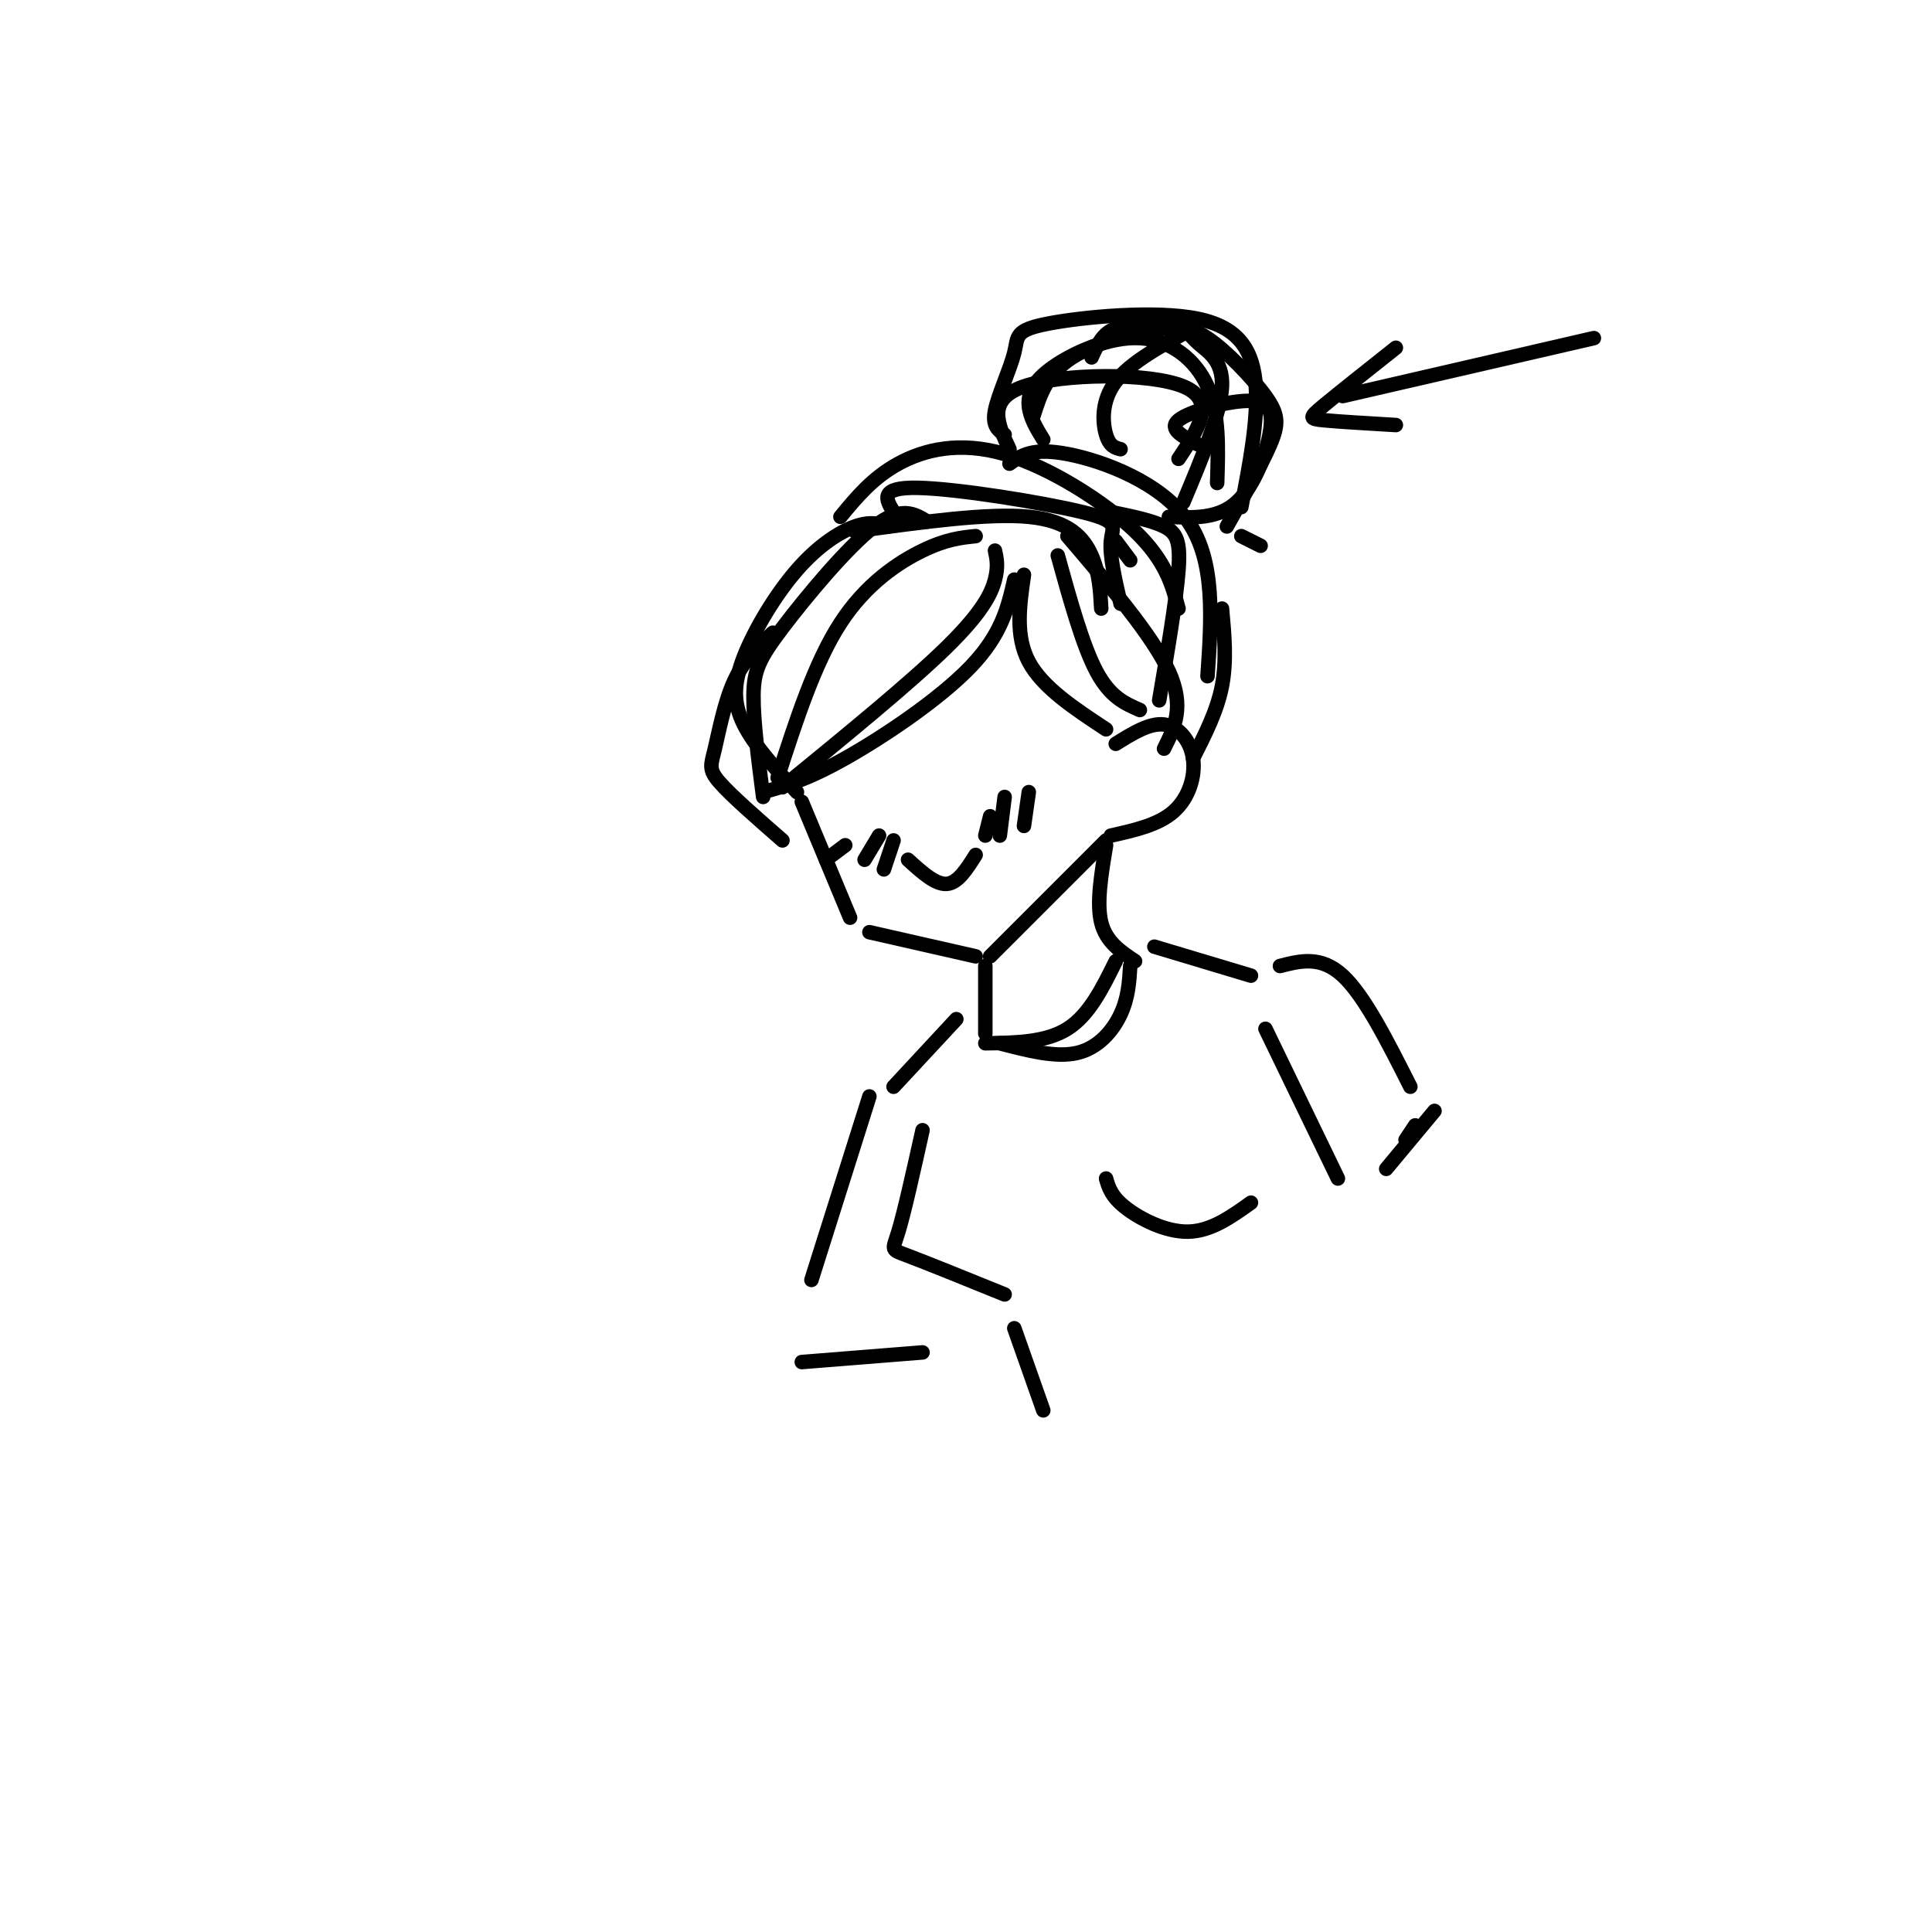 <svg viewBox='0 0 400 400' version='1.1' xmlns='http://www.w3.org/2000/svg' xmlns:xlink='http://www.w3.org/1999/xlink'><g fill='none' stroke='#000000' stroke-width='3' stroke-linecap='round' stroke-linejoin='round'><path d='M192,108c-2.690,-1.661 -5.381,-3.321 -11,1c-5.619,4.321 -14.167,14.625 -19,21c-4.833,6.375 -5.952,8.821 -6,14c-0.048,5.179 0.976,13.089 2,21'/><path d='M202,111c-3.044,0.311 -6.089,0.622 -11,3c-4.911,2.378 -11.689,6.822 -17,15c-5.311,8.178 -9.156,20.089 -13,32'/><path d='M210,120c-1.289,5.644 -2.578,11.289 -9,18c-6.422,6.711 -17.978,14.489 -26,19c-8.022,4.511 -12.511,5.756 -17,7'/><path d='M206,114c0.356,1.622 0.711,3.244 0,6c-0.711,2.756 -2.489,6.644 -10,14c-7.511,7.356 -20.756,18.178 -34,29'/><path d='M212,119c-0.917,6.333 -1.833,12.667 1,18c2.833,5.333 9.417,9.667 16,14'/><path d='M231,154c3.506,-2.185 7.012,-4.369 10,-4c2.988,0.369 5.458,3.292 6,7c0.542,3.708 -0.845,8.202 -4,11c-3.155,2.798 -8.077,3.899 -13,5'/><path d='M219,115c2.583,9.333 5.167,18.667 8,24c2.833,5.333 5.917,6.667 9,8'/><path d='M221,111c8.833,10.333 17.667,20.667 21,28c3.333,7.333 1.167,11.667 -1,16'/><path d='M184,109c-1.915,-0.563 -3.831,-1.126 -7,0c-3.169,1.126 -7.592,3.941 -12,9c-4.408,5.059 -8.802,12.362 -11,18c-2.198,5.638 -2.199,9.611 0,14c2.199,4.389 6.600,9.195 11,14'/><path d='M160,131c-2.976,2.780 -5.952,5.560 -8,10c-2.048,4.440 -3.167,10.542 -4,14c-0.833,3.458 -1.381,4.274 1,7c2.381,2.726 7.690,7.363 13,12'/><path d='M166,166c0.000,0.000 10.000,24.000 10,24'/><path d='M180,193c0.000,0.000 22.000,5.000 22,5'/><path d='M205,198c0.000,0.000 24.000,-24.000 24,-24'/><path d='M185,106c-1.565,-2.577 -3.131,-5.155 5,-5c8.131,0.155 25.958,3.042 34,5c8.042,1.958 6.298,2.988 6,6c-0.298,3.012 0.851,8.006 2,13'/><path d='M177,110c13.800,-1.911 27.600,-3.822 36,-3c8.400,0.822 11.400,4.378 13,8c1.600,3.622 1.800,7.311 2,11'/><path d='M174,107c3.333,-4.042 6.667,-8.083 12,-11c5.333,-2.917 12.667,-4.708 22,-2c9.333,2.708 20.667,9.917 27,16c6.333,6.083 7.667,11.042 9,16'/><path d='M231,112c0.000,0.000 3.000,4.000 3,4'/><path d='M230,106c4.222,0.867 8.444,1.733 11,3c2.556,1.267 3.444,2.933 3,9c-0.444,6.067 -2.222,16.533 -4,27'/><path d='M209,96c2.378,-1.689 4.756,-3.378 12,-2c7.244,1.378 19.356,5.822 25,14c5.644,8.178 4.822,20.089 4,32'/><path d='M253,126c0.500,5.417 1.000,10.833 0,16c-1.000,5.167 -3.500,10.083 -6,15'/><path d='M209,93c-2.422,-5.156 -4.844,-10.311 3,-13c7.844,-2.689 25.956,-2.911 33,0c7.044,2.911 3.022,8.956 -1,15'/><path d='M216,91c-1.397,-2.282 -2.794,-4.565 -3,-7c-0.206,-2.435 0.780,-5.024 5,-8c4.220,-2.976 11.675,-6.340 18,-6c6.325,0.340 11.522,4.383 14,10c2.478,5.617 2.239,12.809 2,20'/><path d='M214,86c1.389,-4.335 2.778,-8.670 8,-12c5.222,-3.330 14.276,-5.656 19,-6c4.724,-0.344 5.118,1.292 7,3c1.882,1.708 5.252,3.488 5,9c-0.252,5.512 -4.126,14.756 -8,24'/><path d='M232,93c-1.133,-0.289 -2.267,-0.578 -3,-3c-0.733,-2.422 -1.067,-6.978 2,-11c3.067,-4.022 9.533,-7.511 16,-11'/><path d='M248,92c-3.091,-1.593 -6.182,-3.187 -4,-5c2.182,-1.813 9.636,-3.847 14,-4c4.364,-0.153 5.636,1.574 5,6c-0.636,4.426 -3.182,11.550 -7,15c-3.818,3.450 -8.909,3.225 -14,3'/><path d='M208,90c-1.311,-0.909 -2.621,-1.818 -2,-5c0.621,-3.182 3.175,-8.637 4,-12c0.825,-3.363 -0.078,-4.633 7,-6c7.078,-1.367 22.136,-2.829 31,-1c8.864,1.829 11.532,6.951 12,14c0.468,7.049 -1.266,16.024 -3,25'/><path d='M226,74c1.162,-2.559 2.325,-5.117 5,-6c2.675,-0.883 6.863,-0.090 10,0c3.137,0.090 5.222,-0.522 9,2c3.778,2.522 9.248,8.179 12,12c2.752,3.821 2.786,5.806 1,10c-1.786,4.194 -5.393,10.597 -9,17'/><path d='M261,113c0.000,0.000 -4.000,-2.000 -4,-2'/><path d='M330,70c0.000,0.000 -52.000,12.000 -52,12'/><path d='M289,72c-6.000,4.756 -12.000,9.511 -15,12c-3.000,2.489 -3.000,2.711 0,3c3.000,0.289 9.000,0.644 15,1'/><path d='M188,178c2.833,2.583 5.667,5.167 8,5c2.333,-0.167 4.167,-3.083 6,-6'/><path d='M175,175c0.000,0.000 -4.000,3.000 -4,3'/><path d='M182,173c0.000,0.000 -3.000,5.000 -3,5'/><path d='M185,174c0.000,0.000 -2.000,6.000 -2,6'/><path d='M205,169c0.000,0.000 -1.000,4.000 -1,4'/><path d='M208,165c0.000,0.000 -1.000,8.000 -1,8'/><path d='M213,164c0.000,0.000 -1.000,7.000 -1,7'/><path d='M229,175c-1.000,6.000 -2.000,12.000 -1,16c1.000,4.000 4.000,6.000 7,8'/><path d='M204,200c0.000,0.000 0.000,14.000 0,14'/><path d='M204,216c6.250,-0.083 12.500,-0.167 17,-3c4.500,-2.833 7.250,-8.417 10,-14'/><path d='M207,216c5.800,1.511 11.600,3.022 16,2c4.400,-1.022 7.400,-4.578 9,-8c1.600,-3.422 1.800,-6.711 2,-10'/><path d='M198,211c0.000,0.000 -13.000,14.000 -13,14'/><path d='M239,196c0.000,0.000 20.000,6.000 20,6'/><path d='M191,234c-1.889,8.489 -3.778,16.978 -5,21c-1.222,4.022 -1.778,3.578 2,5c3.778,1.422 11.889,4.711 20,8'/><path d='M229,244c0.533,1.844 1.067,3.689 4,6c2.933,2.311 8.267,5.089 13,5c4.733,-0.089 8.867,-3.044 13,-6'/><path d='M180,227c0.000,0.000 -12.000,38.000 -12,38'/><path d='M265,200c4.250,-1.083 8.500,-2.167 13,2c4.500,4.167 9.250,13.583 14,23'/><path d='M262,213c0.000,0.000 15.000,31.000 15,31'/><path d='M166,282c0.000,0.000 25.000,-2.000 25,-2'/><path d='M287,242c0.000,0.000 10.000,-12.000 10,-12'/><path d='M293,233c0.000,0.000 -2.000,3.000 -2,3'/><path d='M210,275c0.000,0.000 6.000,17.000 6,17'/></g>
</svg>
